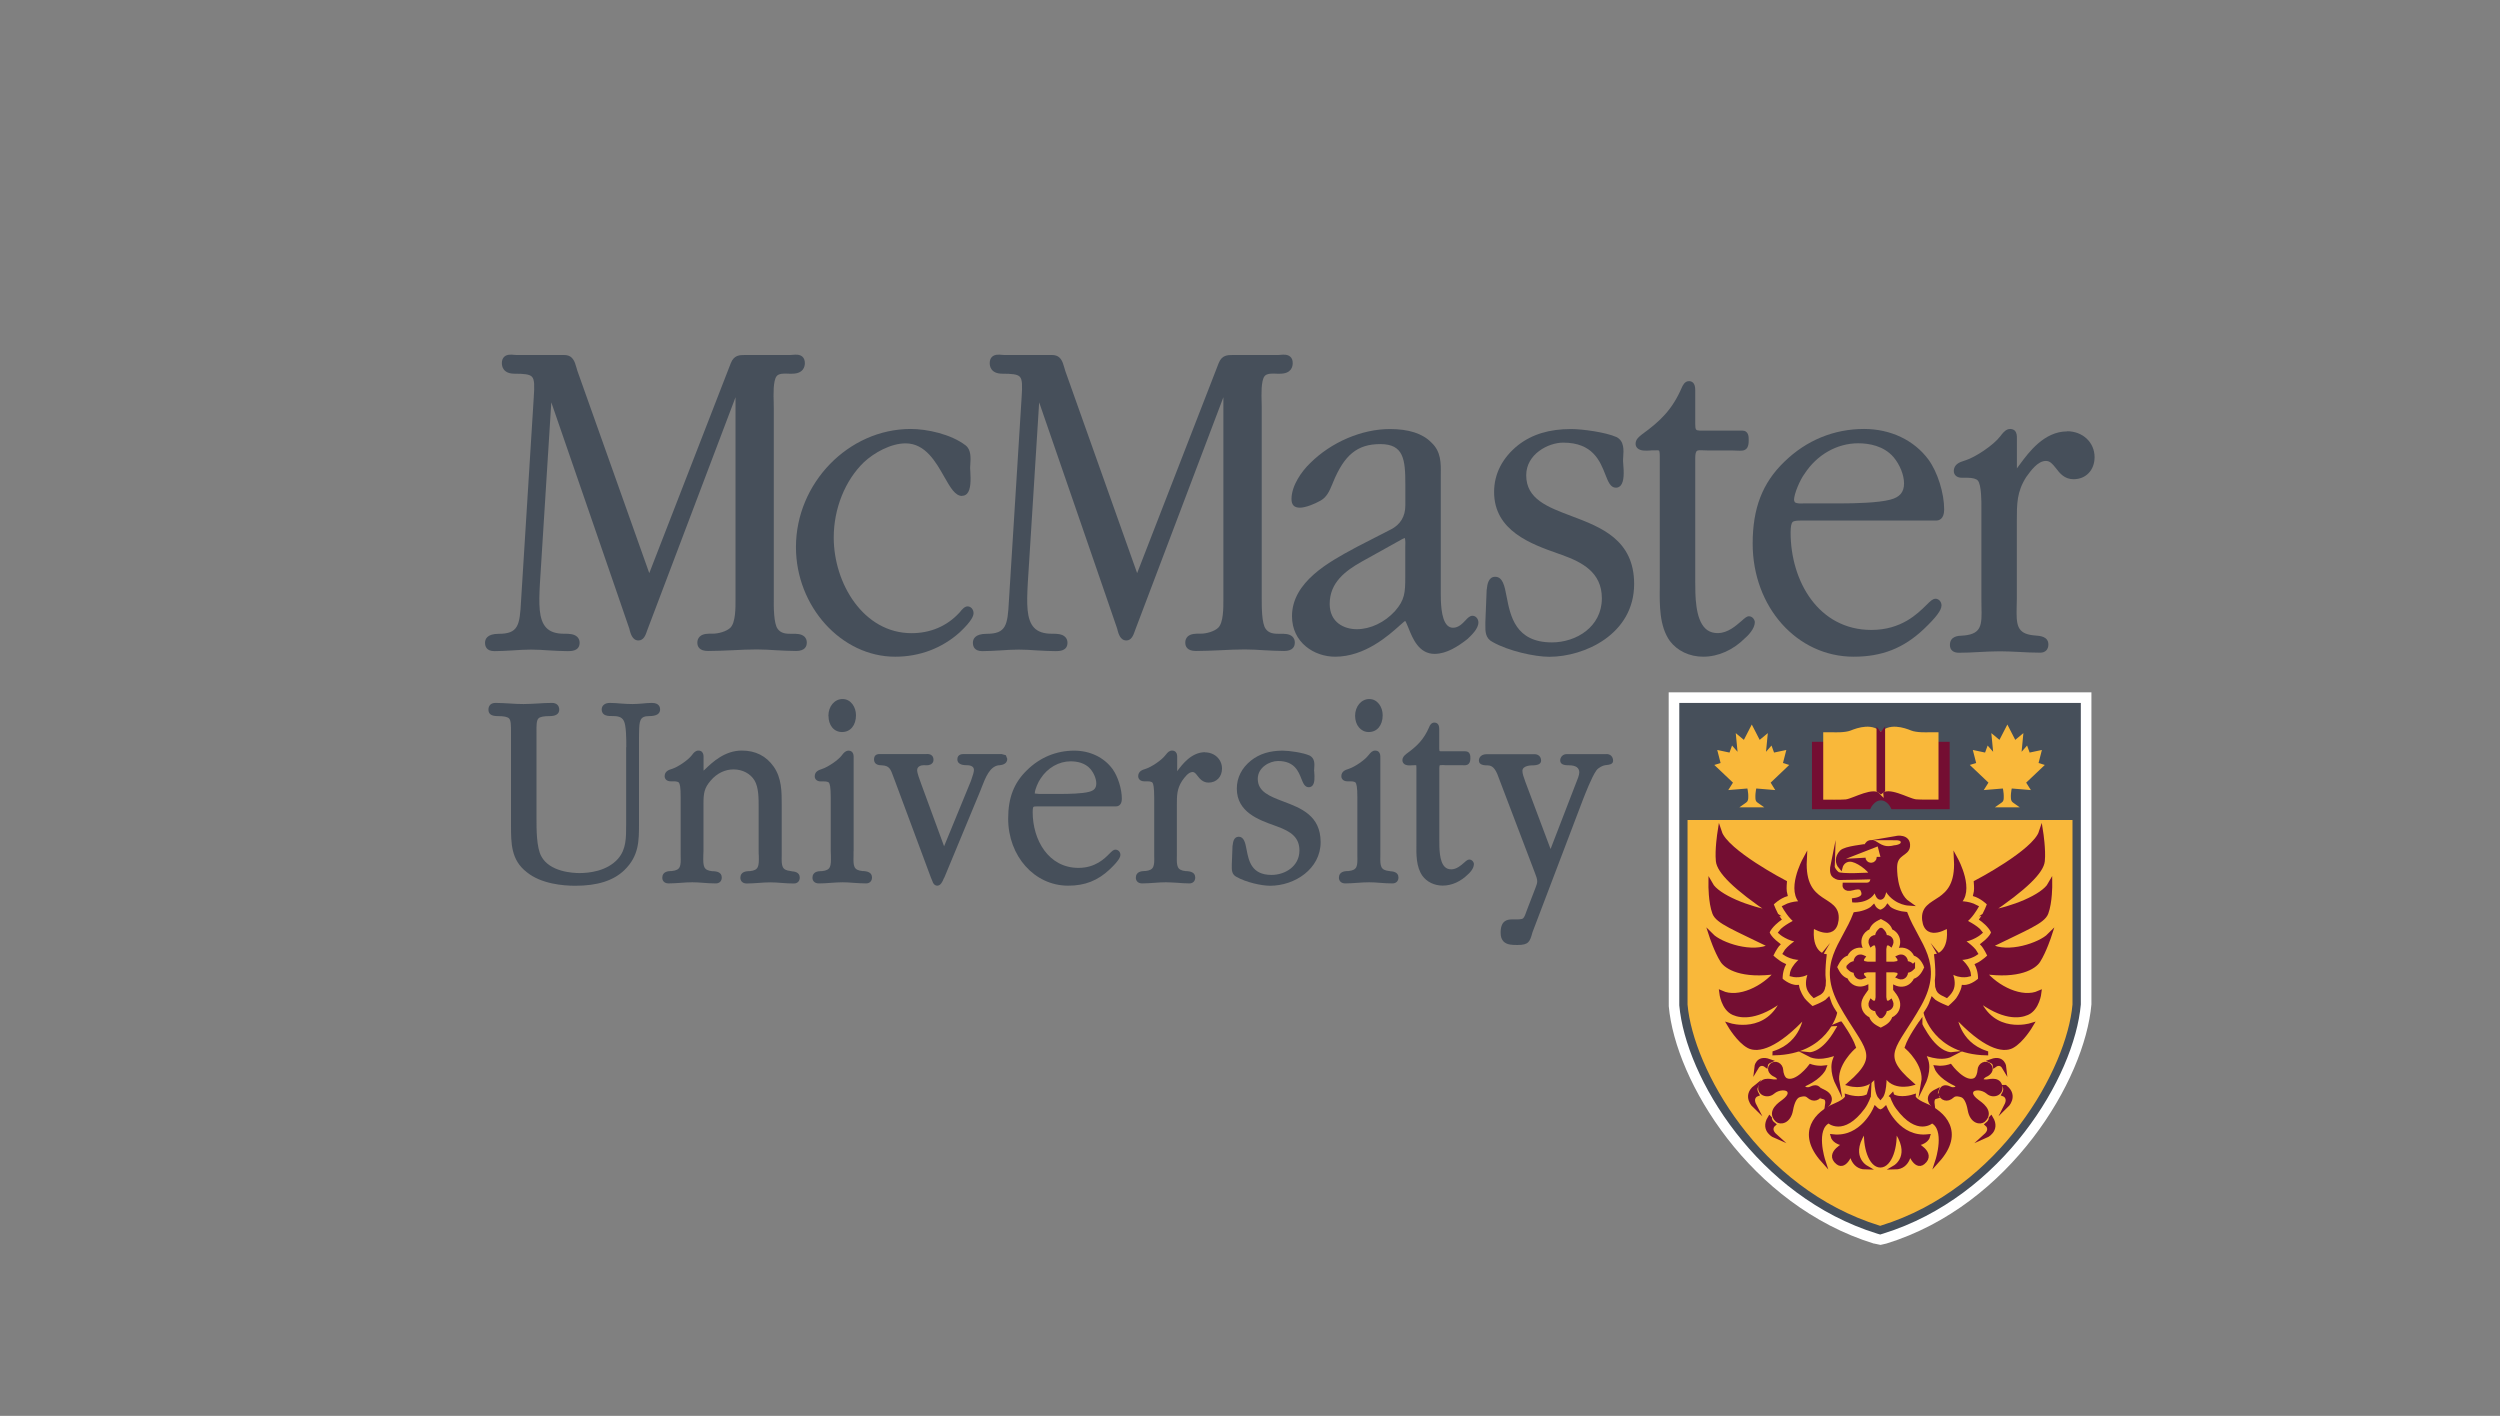 <?xml version="1.0" encoding="UTF-8"?><svg id="Layer_1" xmlns="http://www.w3.org/2000/svg" xmlns:xlink="http://www.w3.org/1999/xlink" viewBox="0 0 309 175"><rect x="0" y="0" width="309" height="175" fill="#808080" stroke="none"/><defs><style>.cls-1,.cls-2{stroke:#f9b83a;}.cls-1,.cls-2,.cls-3,.cls-4{stroke-miterlimit:44.53;stroke-width:.54px;}.cls-1,.cls-5,.cls-4{fill:none;}.cls-6{clip-path:url(#clippath-2);}.cls-2,.cls-7{fill:#f9b83a;}.cls-5,.cls-8,.cls-7,.cls-9,.cls-10{stroke-width:0px;}.cls-3,.cls-10{fill:#740e32;}.cls-3,.cls-4{stroke:#740e32;}.cls-11{clip-path:url(#clippath-1);}.cls-12{clip-path:url(#clippath-4);}.cls-8{fill:#fff;}.cls-9{fill:#464f5a;}.cls-13{clip-path:url(#clippath-3);}.cls-14{clip-path:url(#clippath-5);}</style><clipPath id="clippath-1"><rect class="cls-5" x="59.97" y="43.84" width="39.77" height="37.61"/></clipPath><clipPath id="clippath-2"><rect class="cls-5" x="120" y="43.84" width="40.54" height="37.61"/></clipPath><clipPath id="clippath-3"><rect class="cls-5" x="239.77" y="51.97" width="19.12" height="29.48"/></clipPath><clipPath id="clippath-4"><rect class="cls-5" x="59.97" y="85.13" width="23.18" height="25.8"/></clipPath><clipPath id="clippath-5"><rect class="cls-5" x="204.76" y="85.13" width="54.12" height="68.74"/></clipPath></defs><rect class="cls-5" y=".2" width="309" height="173.81"/><g class="cls-11"><path class="cls-9" d="M99.44,78.7c-.39-.38-1.04-.37-1.47-.36h-.16c-.65,0-1.28-.04-1.69-.61-.5-.67-.49-2.78-.48-3.68v-23.59c0-.19,0-.43-.01-.68-.03-1.01-.08-2.69.35-3.27.27-.38.99-.35,1.55-.32h.38c1.41,0,1.57-.91,1.57-1.3,0-.35-.1-.62-.3-.8-.33-.3-.82-.27-1.22-.23l-.3.02h-5.63c-.58,0-1.31,0-1.7,1l-10.08,25.96c-1.62-4.56-8.88-25-8.88-24.99l-.12-.41c-.22-.77-.45-1.56-1.53-1.56h-5.87l-.3-.02c-.4-.04-.89-.07-1.22.23-.2.18-.3.45-.3.8,0,.39.15,1.3,1.57,1.3,1.14,0,1.86.06,2.15.38.32.34.32,1.09.22,2.58l-1.57,25.15c-.16,3.01-.34,4.04-2.78,4.04-1.45,0-1.67.69-1.67,1.1,0,.48.2,1.04,1.16,1.04.74,0,1.5-.05,2.24-.09.74-.05,1.51-.1,2.27-.1s1.51.05,2.25.1c.75.04,1.53.09,2.3.09.44,0,1.47,0,1.47-1.04,0-.28-.1-.53-.28-.71-.4-.4-1.09-.4-1.55-.4h-.09c-1.01,0-1.73-.24-2.21-.75-.95-1-.91-2.97-.78-5.42l1.41-22.43c1.61,4.66,9.69,28.08,9.67,28.05v.05c.13.46.34,1.33,1.1,1.33.65,0,.89-.68,1.04-1.12l.06-.17,10.9-28.77v25.03c0,.99.02,2.83-.65,3.47-.48.45-1.46.72-2.14.72h-.16c-.43,0-1.08-.02-1.47.36-.19.19-.3.44-.3.74,0,.48.23,1.04,1.32,1.04.99,0,2-.05,2.99-.09.99-.05,2.02-.1,3.04-.1.8,0,1.62.05,2.41.1.8.04,1.63.09,2.45.09,1.09,0,1.32-.57,1.32-1.04,0-.3-.1-.55-.3-.74"/></g><path class="cls-9" d="M118.92,61.3c-.86,0-1.45-1.03-2.19-2.33-1.05-1.86-2.35-4.17-4.8-4.17-1.84,0-3.91,1.17-5.15,2.33-2.33,2.25-3.73,5.73-3.73,9.31,0,5.68,3.68,11.82,9.62,11.82,2.32,0,4.35-.86,5.87-2.49l.1-.11c.31-.39.6-.71.96-.71.4,0,.73.37.73.83,0,.32-.17.93-1.71,2.38-2.2,1.97-4.96,3.01-7.98,3.01-6.64,0-12.26-6.2-12.26-13.55,0-7.91,6.5-14.6,14.19-14.6,1.99,0,4.95.63,6.77,2.02.71.54.64,1.56.59,2.38-.02.18-.02.35-.02.5l.02.3c.06,1.08.09,2.27-.4,2.8-.16.17-.37.26-.6.26"/><g class="cls-6"><path class="cls-9" d="M159.76,78.7c-.39-.38-1.04-.37-1.47-.36h-.16c-.65,0-1.28-.04-1.69-.61-.5-.67-.49-2.78-.49-3.68v-.21s0-23.38,0-23.38c0-.19,0-.43-.01-.68-.03-1.01-.08-2.69.35-3.27.27-.38.99-.35,1.55-.32h.38c1.41,0,1.56-.91,1.56-1.3,0-.35-.09-.62-.3-.8-.34-.3-.82-.27-1.22-.23l-.3.02h-5.63c-.58,0-1.31,0-1.7,1l-10.08,25.96c-1.62-4.56-8.88-25-8.88-24.99l-.12-.41c-.22-.77-.45-1.56-1.53-1.56h-5.87l-.3-.02c-.4-.04-.89-.07-1.22.23-.2.18-.3.45-.3.8,0,.39.15,1.3,1.57,1.3,1.14,0,1.86.06,2.15.38.32.34.32,1.09.22,2.58l-1.57,25.15c-.16,3.01-.34,4.04-2.78,4.04-1.45,0-1.67.69-1.67,1.1,0,.48.2,1.04,1.16,1.04.74,0,1.5-.05,2.24-.09.74-.05,1.51-.1,2.27-.1s1.51.05,2.25.1c.75.04,1.53.09,2.3.09.44,0,1.47,0,1.47-1.04,0-.28-.1-.53-.28-.71-.4-.4-1.09-.4-1.55-.4h-.09c-1.01,0-1.73-.24-2.21-.75-.95-1-.91-2.97-.78-5.42l1.41-22.43c1.61,4.66,9.69,28.08,9.67,28.05v.05c.13.46.34,1.33,1.11,1.33.64,0,.87-.68,1.03-1.12l.06-.17,10.9-28.77v25.03c0,.99.02,2.83-.65,3.47-.48.45-1.45.72-2.13.72h-.16c-.43,0-1.08-.02-1.48.36-.19.19-.29.44-.29.74,0,.48.23,1.04,1.32,1.04.99,0,2-.05,2.99-.09.99-.05,2.02-.1,3.04-.1.81,0,1.63.05,2.42.1.8.04,1.63.09,2.45.09,1.09,0,1.32-.57,1.32-1.04,0-.3-.1-.55-.3-.74"/></g><path class="cls-9" d="M168.36,69.39c-2.09,1.17-4.01,2.62-4.01,5.25,0,2.31,1.8,3.13,3.35,3.13,1.68,0,3.45-.84,4.73-2.25,1.2-1.37,1.26-2.28,1.26-4.2v-3.72c.05-.89-.05-1.1-.09-1.15l.06.02h.02l-.25.11-.23.11.05-.02-4.89,2.72M171.9,65.45q1.8-.93,1.8-2.99v-2.6c0-3.09-.21-4.97-3.09-4.97s-4.47,1.37-5.85,4.74l-.11.27c-.33.79-.67,1.61-1.55,2.04-.54.31-1.71.81-2.43.81s-1.04-.35-1.04-1.07c0-1.66,1.26-3.44,2.33-4.46,2.6-2.58,6.37-4.19,9.83-4.19,2.32,0,4.04.55,5.12,1.66,1.22,1.12,1.19,2.57,1.17,3.97v.59s0,14.06,0,14.06c0,.95,0,3.17.8,3.98.2.19.43.3.71.3.68,0,1.15-.5,1.53-.9.29-.31.54-.58.88-.58.4,0,.73.37.73.83,0,.78-.88,1.6-1.35,2.04l-.05.04c-1.09.85-2.52,1.8-4.02,1.8-1.94,0-2.71-1.91-3.22-3.19-.15-.37-.35-.87-.47-.95l.06.02.08-.02c-.09.04-.42.34-.71.59-1.41,1.27-4.35,3.9-8.03,3.9-2.58,0-5.33-1.75-5.33-5.01,0-4.25,4.64-6.74,7.72-8.4l.35-.19,4.15-2.13"/><path class="cls-9" d="M183.75,72.91l.02-.09c.05-.5.17-1.53,1.03-1.53.95,0,1.17,1.14,1.42,2.46.46,2.38,1.09,5.65,5.6,5.65,2.99,0,6.17-1.91,6.17-5.45,0-3.27-2.53-4.48-4.9-5.35l-.48-.17c-3.35-1.18-7.94-2.81-7.94-7.62,0-2.24,1.03-4.24,2.97-5.79,1.72-1.34,3.86-1.99,6.54-1.99,1.39,0,4.28.39,5.64,1,.94.5.87,1.58.81,2.44-.02.19-.02.38-.02.55l.02.27c.09,1.05.14,2.22-.33,2.74-.15.16-.35.25-.57.25-.67,0-.95-.71-1.3-1.6-.66-1.68-1.55-3.97-5.22-3.97-1.86,0-4.57,1.43-4.57,4.03,0,2.94,2.61,3.92,5.61,5.05,3.63,1.37,7.73,2.92,7.73,8.39,0,6.21-6.13,9-10.49,9-1.82,0-5.06-.73-6.97-1.81-.94-.46-.94-1.32-.93-2.16v-.29s.16-4,.16-4"/><path class="cls-9" d="M216.9,76.94c0-.36-.31-.77-.73-.77-.27,0-.5.21-.93.59-.68.59-1.7,1.49-2.91,1.49-.65,0-1.17-.19-1.58-.6-1.22-1.22-1.22-4.02-1.22-5.87v-15.15c0-.58.1-.8.19-.88.14-.13.46-.11.87-.09.17,0,.36.02.56.02h2.99c.22,0,.41.02.58.02.47.02.85.04,1.12-.22.27-.26.3-.67.3-1.09s0-1.17-.83-1.17h-5.25c-.43-.03-.53-.06-.53-.83v-4.21c0-.88-.42-1.07-.78-1.07-.52,0-.76.54-.86.75-1.19,2.77-2.66,4.18-4.97,5.85l-.12.1c-.27.22-.64.53-.64,1.04,0,.22.08.41.24.56.37.34,1.03.31,1.61.27l.16-.02h.34c.22,0,.5-.02.55.04.02.02.09.13.09.68v16.11c-.03,2.3-.06,4.9,1.24,6.73.91,1.22,2.44,1.95,4.12,1.95,1.86,0,3.71-.82,5.19-2.31.32-.26,1.19-1.14,1.19-1.93"/><path class="cls-9" d="M223.03,58.58c1.53-2.37,4.02-3.79,6.64-3.79,1.32,0,3.15.3,4.37,1.71.79.94,1.3,2.21,1.3,3.25,0,1.09-.53,1.71-1.71,2.01-1.5.4-4.46.46-6.1.46h-4.58c-.37.02-.91.04-1.12-.16l-.09-.25c0-.81.78-2.55,1.28-3.22M239.21,74.01c-.33,0-.61.28-1.12.78-1.08,1.07-3.09,3.07-6.78,3.07-6.56,0-9.99-6.05-9.99-12.03,0-.72.08-1.13.24-1.3.19-.19.64-.19,1.32-.19h16.43c.3,0,.99-.13.99-1.37,0-2.02-.81-4.61-1.94-6.16-1.78-2.41-4.69-3.79-7.96-3.79-3.72,0-7.13,1.4-9.85,4.05-2.71,2.61-3.92,5.74-3.92,10.12,0,7.84,5.48,13.98,12.48,13.98,3.5,0,6.17-1.05,8.67-3.41l.04-.04c1.49-1.42,2.15-2.3,2.15-2.89,0-.47-.34-.83-.78-.83"/><g class="cls-13"><path class="cls-9" d="M255.5,53.32c-2.84,0-4.76,2.61-5.79,4-.14.2-.3.42-.42.57,0-.12-.01-.3,0-.56v-.16s0-2.99,0-2.99c0-.29,0-.67-.25-.94-.1-.1-.28-.22-.58-.22-.5,0-.83.41-1.07.7l-.17.22c-.84,1.1-3.07,2.57-4.27,2.95l-.21.07c-.47.15-1.25.4-1.25,1.26,0,.5.39.83.99.83h.69c.63,0,1.11.13,1.29.35.45.5.45,2.65.44,3.35v11.3c0,.33,0,.65.01.96.06,2.23,0,3.31-2.09,3.53l-.27.02c-.54.02-1.54.07-1.54,1.17,0,.6.41.95,1.1.95.83,0,1.68-.04,2.51-.09.83-.04,1.71-.09,2.55-.09.78,0,1.57.04,2.4.08.86.05,1.73.09,2.61.09.62,0,1-.39,1-1.01,0-.99-1.03-1.07-1.58-1.11l-.24-.02c-2.09-.22-2.15-1.3-2.1-3.53.01-.31.02-.63.02-.96v-9.61c0-2.2,0-3.64,1.16-5.47.57-.79,1.43-1.99,2.43-1.99.51,0,.81.35,1.25.91.46.6,1.04,1.35,2.17,1.35,1.53,0,2.6-1.12,2.6-2.73,0-1.82-1.46-3.2-3.4-3.2"/></g><g class="cls-12"><path class="cls-9" d="M77.41,92.35v-.17c0-.76,0-2.5-.3-3.07-.28-.57-.84-.61-1.55-.61h-.05c-.24,0-.66,0-.93-.26-.09-.09-.21-.27-.21-.54,0-.22.07-.41.22-.55.18-.18.45-.27.78-.27.48,0,.96.04,1.43.08.45.03.91.06,1.36.06.39,0,.77-.03,1.18-.06.4-.04.82-.08,1.24-.08.91,0,1.01.56,1.01.8,0,.55-.45.83-1.35.83-1.17,0-1.22.58-1.25,1.99,0,.18,0,.37-.01.56v10.75c0,2.14,0,3.98-1.81,5.74-1.35,1.3-3.33,1.93-6.06,1.93-1.48,0-4.21-.22-5.99-1.67-1.96-1.5-1.96-3.58-1.96-5.79v-11.44c0-.92,0-1.53-.24-1.78-.2-.2-.63-.29-1.42-.29s-1.13-.27-1.13-.8c0-.25.08-.45.22-.6.15-.15.37-.23.65-.23.6,0,1.19.04,1.76.07.55.04,1.14.07,1.71.07s1.17-.04,1.75-.07c.58-.04,1.19-.07,1.78-.07.54,0,.88.32.88.83s-.39.8-1.16.8-1.22.09-1.41.29c-.25.25-.25.86-.24,1.78v10.47c0,1.47-.01,3.69.6,4.8,1.04,1.91,3.87,2.06,4.71,2.06,1.19,0,3.39-.23,4.75-1.75,1.03-1.17,1.02-2.58,1.02-4.21v-9.59Z"/></g><path class="cls-9" d="M97.84,107.66h-.13c-1.08-.12-1.12-.59-1.09-1.92,0-.18,0-.37,0-.56v-5.73c0-1.61,0-3.27-.99-4.69-.93-1.32-2.25-1.99-3.94-1.99-2.11,0-3.62,1.43-4.52,2.29l-.21.19v-1.63c0-.2,0-.48-.19-.68-.07-.08-.22-.17-.44-.17-.37,0-.59.28-.73.46l-.1.13c-.46.6-1.73,1.45-2.4,1.66l-.12.04c-.29.09-.83.27-.83.88,0,.37.3.63.73.63h.4c.37,0,.58.09.63.16.11.12.23.53.22,1.86v6.59c0,.19,0,.38,0,.57.04,1.33,0,1.79-1.09,1.91h-.15c-.31.02-1.03.06-1.03.83,0,.32.2.7.78.7.49,0,.99-.04,1.48-.07.48-.04.98-.07,1.46-.07.44,0,.9.03,1.37.07.5.04,1.01.07,1.53.07.45,0,.73-.29.73-.73,0-.71-.73-.76-1.05-.78h-.14c-1.07-.12-1.12-.58-1.09-1.91,0-.19.02-.37.02-.57v-5.79c0-1.35.08-2,.91-2.95.76-.88,1.75-1.36,2.8-1.36,1.12,0,2.1.52,2.61,1.38.5.85.5,2.17.5,3.23v5.49c0,.19,0,.38.02.56.03,1.33-.02,1.8-1.09,1.91h-.15c-.31.02-1.04.06-1.04.83,0,.32.21.7.78.7.49,0,.99-.04,1.48-.07.47-.04.98-.07,1.46-.07.44,0,.89.03,1.37.07.5.04,1.01.07,1.53.07.44,0,.72-.29.72-.73,0-.71-.73-.76-1.05-.78"/><path class="cls-9" d="M105.5,105.18c0,.19,0,.38,0,.57-.04,1.33,0,1.79,1.09,1.91h.13c.32.03,1.06.08,1.06.8,0,.44-.29.73-.73.73-.52,0-1.04-.04-1.53-.07-.48-.04-.94-.07-1.37-.07-.48,0-.99.04-1.46.07-.49.04-.99.07-1.48.07-.58,0-.79-.37-.79-.7,0-.77.73-.81,1.04-.82h.15c1.07-.12,1.12-.58,1.09-1.91,0-.19-.02-.37-.02-.57v-6.59c0-1.32-.12-1.74-.22-1.86-.06-.08-.26-.16-.63-.16h-.4c-.43,0-.73-.25-.73-.63,0-.61.53-.78.83-.88l.11-.04c.67-.22,1.95-1.06,2.4-1.66l.1-.13c.15-.18.37-.46.74-.46.22,0,.36.09.44.17.19.19.19.48.19.68v11.56ZM102.39,88.47c0-1.17.76-2.07,1.75-2.07,1.04,0,1.66,1.01,1.66,2,0,1.25-.69,2.08-1.72,2.08s-1.68-.85-1.68-2.01"/><path class="cls-9" d="M124.3,93.34l-.5-.14h-.09s-4.56,0-4.56,0c-.2,0-.82,0-.82.65,0,.73.9.73,1.19.73.2,0,.86.04.86.58,0,.27-.17.78-.29,1.11l-.09.27s-2.4,5.84-3.31,8.06c-.8-2.18-2.86-7.79-2.86-7.79l-.04-.12c-.14-.37-.43-1.14-.43-1.5,0-.48.5-.61.8-.61h.1c.27.02.68.04.93-.21.13-.12.19-.27.19-.45,0-.22-.06-.4-.19-.53-.21-.2-.49-.2-.69-.19h-5.72c-.17,0-.4,0-.58.17-.11.11-.17.28-.17.49,0,.48.32.73.92.73.99.05,1.12.42,1.52,1.55l.09.23,4.5,12.1.18.43c.09.35.33.57.61.57.42,0,.65-.52.79-.86l.04-.09.02-.02.02-.03,4.44-10.7c.06-.16.12-.32.19-.49.46-1.19.99-2.53,2.07-2.69h.09c.27-.03.99-.11.99-.79l-.17-.45"/><path class="cls-9" d="M128.61,96.24c.86-1.34,2.26-2.14,3.73-2.14.74,0,1.76.17,2.43.94.44.52.73,1.22.73,1.79s-.26.88-.89,1.04c-.86.23-2.56.26-3.51.26h-2.66s-.54-.05-.54-.05v-.04c0-.44.43-1.42.71-1.8M137.89,105.01c-.26,0-.45.19-.76.5-.61.62-1.75,1.76-3.83,1.76-3.71,0-5.66-3.46-5.66-6.88,0-.5.06-.63.1-.66.06-.06.37-.06.66-.06h9.54c.17,0,.72-.07.72-.94,0-1.21-.48-2.75-1.15-3.68-1.07-1.45-2.79-2.27-4.74-2.27-2.2,0-4.22.83-5.82,2.4-1.62,1.56-2.34,3.41-2.34,6,0,4.65,3.26,8.29,7.41,8.29,2.08,0,3.66-.62,5.16-2.03,1.14-1.09,1.3-1.52,1.3-1.79,0-.35-.27-.63-.6-.63"/><path class="cls-9" d="M148.96,92.97c-1.71,0-2.84,1.52-3.46,2.35v-1.71c0-.2,0-.48-.19-.67-.08-.08-.22-.17-.44-.17-.37,0-.59.28-.73.46l-.11.13c-.45.6-1.73,1.45-2.4,1.66l-.12.04c-.29.09-.83.27-.83.88,0,.37.3.63.73.63h.4c.37,0,.58.09.63.16.1.11.22.53.22,1.86v6.59c0,.19,0,.38,0,.57.04,1.33-.02,1.79-1.09,1.91h-.15c-.31.02-1.03.06-1.03.83,0,.32.2.7.78.7.49,0,.99-.04,1.48-.07.48-.04.98-.07,1.46-.07.44,0,.89.04,1.37.06.5.04,1.01.08,1.53.08.44,0,.72-.29.72-.73,0-.71-.73-.76-1.04-.79h-.14c-1.08-.12-1.12-.58-1.09-1.91,0-.19,0-.37,0-.57v-5.61c0-1.28,0-2.06.65-3.07.31-.44.78-1.09,1.3-1.09.22,0,.37.17.6.47.27.35.65.84,1.37.84.98,0,1.66-.72,1.66-1.73,0-1.14-.91-2.01-2.12-2.01"/><path class="cls-9" d="M152.36,104.49v-.04c.04-.31.11-1.03.75-1.03s.81.76.96,1.55c.27,1.42.6,3.17,3.09,3.17,1.67,0,3.45-1.06,3.45-3.02,0-1.63-1.06-2.35-2.76-2.97l-.27-.1c-1.98-.71-4.71-1.66-4.71-4.58,0-1.35.61-2.56,1.77-3.48,1.03-.81,2.3-1.21,3.89-1.21.82,0,2.53.24,3.35.61.64.34.6,1.04.56,1.56l-.02.31.02.14c.05.65.08,1.37-.23,1.71-.12.13-.28.19-.45.19-.5,0-.69-.5-.9-1.02-.37-.94-.86-2.22-2.89-2.22-1.03,0-2.51.78-2.51,2.2,0,1.61,1.48,2.16,3.18,2.81,2.15.81,4.59,1.73,4.59,5.02s-3.18,5.39-6.25,5.39c-1.08,0-2.99-.44-4.12-1.08-.63-.31-.62-.88-.61-1.39v-.16l.09-2.35"/><path class="cls-9" d="M169.18,90.48c1.03,0,1.72-.83,1.72-2.08,0-.99-.62-2-1.66-2-.98,0-1.75.91-1.75,2.07s.71,2.01,1.68,2.01"/><path class="cls-9" d="M171.83,107.66h-.13c-1.07-.12-1.12-.58-1.09-1.91,0-.19,0-.37,0-.57v-11.56c0-.2,0-.48-.19-.68-.08-.08-.22-.17-.45-.17-.36,0-.58.28-.73.46l-.11.13c-.45.6-1.73,1.45-2.4,1.66l-.11.04c-.29.09-.83.27-.83.88,0,.37.3.63.73.63h.4c.37,0,.58.09.63.16.1.12.23.53.22,1.86v6.59c0,.19,0,.38,0,.57.03,1.33,0,1.79-1.09,1.91h-.15c-.31.02-1.04.06-1.04.83,0,.32.21.7.79.7.49,0,.99-.04,1.48-.07.48-.04.98-.07,1.46-.07.44,0,.9.03,1.37.07.5.04,1.01.07,1.53.07.44,0,.73-.29.73-.73,0-.71-.74-.76-1.06-.78"/><path class="cls-9" d="M182.18,106.84c0-.28-.23-.6-.57-.6-.21,0-.37.14-.64.38-.37.33-.94.83-1.59.83-.34,0-.6-.1-.81-.31-.67-.67-.67-2.26-.67-3.32v-8.83c0-.34.06-.4.06-.41l.4-.02.33.02h2.07c.3.02.56.03.76-.16.19-.19.22-.47.22-.73,0-.23,0-.83-.63-.83h-3.04l-.14-.03s-.04-.09-.04-.31v-2.44c0-.7-.42-.77-.6-.77-.4,0-.58.39-.63.53-.68,1.58-1.51,2.38-2.84,3.34l-.06.06c-.17.14-.42.35-.42.72,0,.17.06.32.19.44.25.24.68.22,1.04.19h.08s.2-.01.2-.01h.2l.02.27v9.39c-.02,1.36-.04,2.9.74,4.01.55.76,1.49,1.21,2.51,1.21,1.12,0,2.22-.5,3.12-1.39.22-.18.73-.72.73-1.24"/><path class="cls-9" d="M198.54,93.21h-4.92c-.43,0-.78.35-.78.79,0,.59.75.59,1.07.59.86,0,1.29.3,1.29.89,0,.32-.24.9-.38,1.25l-.03.07s-2.27,5.88-3.14,8.14c-.86-2.3-3.14-8.37-3.14-8.37l-.02-.07c-.14-.38-.32-.86-.32-1.22,0-.67,1.1-.68,1.22-.68.73,0,1.09-.2,1.09-.59,0-.53-.4-.79-.78-.79h-5.97c-.55,0-.94.32-.94.79,0,.59.77.59,1.09.59.77,0,1.09.73,1.48,1.84l.14.37,4.09,10.75.14.37c.13.33.27.71.27,1,0,.24-.08.46-.18.71l-.07.19-1.05,2.73-.09.25c-.15.42-.27.71-.5.77-.31.07-.69.07-1.03.06h-.25c-1.35,0-1.35,1.19-1.35,1.7,0,.44.12.78.37,1.04.43.42,1.11.42,1.66.42h.06c1.35,0,1.52-.37,1.84-1.55l.02-.06,6.22-16.35c.27-.68,1.07-2.78,1.66-3.61.27-.38.84-.62,1.09-.65l.15-.02c.31-.03.83-.08.83-.53,0-.5-.33-.83-.82-.83"/><g class="cls-14"><path class="cls-8" d="M231.62,153.71c-15.29-4.73-24.54-20.07-25.36-29.34q0-.13-.01-36.2v-2.6h52.25v38.57c-.81,9.36-10.06,24.84-25.33,29.56l-.74.17-.8-.17Z"/></g><path class="cls-9" d="M256.94,86.88h-49.38v1.3c0,23.87,0,36.02,0,36.08.78,8.9,9.71,23.65,24.44,28.21l.23.07.08.02.08.03.08-.03.07-.02.23-.07c14.73-4.56,23.64-19.36,24.42-28.32v-37.27h-.26Z"/><path class="cls-3" d="M232.48,91.96h8.23v7.79h-6.75s-.5-1.11-1.5-1.09c-.96,0-1.48,1.09-1.48,1.09h-6.75v-7.79h8.24Z"/><path class="cls-2" d="M232.32,101.62h23.57v22.53c-.68,7.74-8.74,22.51-23.5,27.08-14.76-4.57-22.86-19.33-23.54-27.08v-22.53h23.58-.12Z"/><path class="cls-2" d="M216.64,99.52h.58c-.17-.12-.5-.27-.52-.84-.04-.85.17-1.51.17-1.51l2.04.17-.4-.65,2.12-2.02-.58-.18.37-1.44-1.32.28-.24-.66-.93,1.06.24-2.49-.76.63-.89-1.73-.89,1.73-.76-.63.24,2.49-.93-1.06-.24.66-1.32-.28.37,1.44-.58.18,2.13,2.02-.41.65,2.05-.17s.22.67.17,1.51c-.04.57-.35.72-.52.84h.81Z"/><path class="cls-2" d="M247.99,99.52h-.58c.17-.12.5-.27.52-.84.04-.85-.17-1.51-.17-1.51l-2.05.17.41-.65-2.13-2.02.59-.18-.37-1.44,1.32.28.24-.66.93,1.06-.24-2.49.76.63.89-1.73.89,1.73.76-.63-.24,2.49.93-1.06.24.66,1.32-.28-.37,1.44.58.18-2.13,2.02.41.65-2.05-.17s-.22.67-.17,1.51c.04.57.35.72.52.84h-.81Z"/><path class="cls-7" d="M232.48,97.86c.94-.99,3.51.56,4.37.67.42.05,2.48.03,2.48.03v-7.78h-1s-1.47.07-2.22-.24c-.76-.31-2.71-1-3.63.36-.91-1.36-2.88-.67-3.63-.36-.76.31-2.22.24-2.22.24h-1.01v7.79s2.07.02,2.48-.03c.86-.11,3.44-1.66,4.38-.67"/><path class="cls-1" d="M232.48,97.86c.94-.99,3.51.56,4.37.67.42.05,2.48.03,2.48.03v-7.78h-1s-1.47.07-2.22-.24-2.71-1-3.63.36c-.91-1.36-2.88-.67-3.63-.36-.76.31-2.22.24-2.22.24h-1.01v7.79s2.07.02,2.48-.03c.86-.11,3.44-1.66,4.38-.67h0Z"/><path class="cls-3" d="M232.21,97.67l.27.19.25-.19v-7.1l-.25.32-.27-.32v7.09Z"/><path class="cls-10" d="M229.18,111.28s2.39.16,2.58-1.89c0,0,.19,1.54.65,1.55.54,0,.54-1.61.54-1.61.82,2.19,2.89,2.33,2.89,2.33-1.73-1.19-1.64-4.4-1.62-4.64.1-1.61,1.48-1.45,1.59-2.4.14-1.32-1.44-1.04-1.44-1.04,0,0,.67,0,.79.33.29.76-1.01.84-1.01.84-1.58.41-2.12-.53-2.68-.63-.58-.1-.68.27-.8.41-.12.14-2.56.27-3.06.81-.58.61-.52,1.33-.12,1.78,0,0,.22-.86,1.14-.89.89-.04,2.45,1.16,2.79,1.86-.39.02-3.87.24-4.32-.09-.29-.22-.61-.65-.6-.93,0,0-.18.89.24,1.17.42.29.55.24.8.25.24.02,3.61-.09,3.96-.09-.08.25,0,.9-.73.96h-2.77s-.08.7,1,.4c.22-.06.95-.26,1.17.13.14.26.63,1.13-.99,1.37"/><path class="cls-4" d="M229.18,111.28s2.39.16,2.58-1.89c0,0,.19,1.54.65,1.55.54,0,.54-1.61.54-1.61.82,2.19,2.89,2.33,2.89,2.33-1.73-1.19-1.64-4.4-1.62-4.64.1-1.61,1.48-1.45,1.59-2.4.14-1.32-1.44-1.04-1.44-1.04,0,0,.67,0,.79.33.29.76-1.01.84-1.01.84-1.58.41-2.12-.53-2.68-.63-.58-.1-.68.27-.8.41s-2.56.27-3.06.81c-.58.61-.52,1.33-.12,1.79,0,0,.22-.86,1.14-.89.89-.04,2.45,1.16,2.79,1.86-.39.02-3.87.24-4.32-.09-.29-.22-.61-.65-.6-.93,0,0-.18.89.24,1.17.42.29.55.24.8.25.24.02,3.61-.09,3.96-.09-.08.25,0,.9-.73.96h-2.77s-.08.7,1,.4c.22-.06.95-.26,1.17.13.14.26.63,1.13-.99,1.37h0Z"/><path class="cls-10" d="M230.97,135.44c-.99.64-2.66.1-2.66.1,0,0,.04.46-1.46,1.09-2.25.94-4.61,3.33-1.52,6.79,0,0-1.28-3.95.7-4.87,0,0,1.72,1.68,4.21-1.66.5-.68.73-1.46.73-1.46"/><path class="cls-4" d="M230.97,135.44c-.99.64-2.66.1-2.66.1,0,0,.04.46-1.46,1.09-2.25.94-4.61,3.33-1.52,6.79,0,0-1.28-3.95.7-4.87,0,0,1.72,1.68,4.21-1.66.5-.68.73-1.46.73-1.46Z"/><path class="cls-10" d="M225.39,121.52c-.08,1.02-.23,1.07-1.17,1.53,0,0-.37-.35-.55-.7-.58-1.12.4-2.76.4-2.76-1.06,1.3-2.59.86-2.59.86.11-1.11,1.61-2.12,1.61-2.12-1.37.26-2.45-.5-2.45-.5.38-.73,1.83-1.63,1.83-1.63-1.4-.09-2.38-.96-2.38-.96.42-.6,1.99-1.37,1.99-1.37-.75-.45-1.49-1.75-1.49-1.75,1.07-.58,2.3-.45,2.3-.45-1.97-1.45.16-5.38.16-5.38-.3,5.95,4.28,4.4,3.93,7.43-.3,2.49-3,.66-3,.66-.48,3.47,1.51,3.79,1.51,3.79,0,0-.1.83-.13,1.72-.04,1.07.09,1.14.05,1.64"/><path class="cls-4" d="M225.39,121.52c-.08,1.02-.23,1.07-1.17,1.53,0,0-.37-.35-.55-.7-.58-1.12.4-2.76.4-2.76-1.06,1.3-2.59.86-2.59.86.11-1.11,1.61-2.12,1.61-2.12-1.37.26-2.45-.5-2.45-.5.38-.73,1.83-1.63,1.83-1.63-1.4-.09-2.38-.96-2.38-.96.42-.6,1.99-1.37,1.99-1.37-.75-.45-1.49-1.75-1.49-1.75,1.07-.58,2.3-.45,2.3-.45-1.97-1.45.16-5.38.16-5.38-.3,5.95,4.28,4.4,3.93,7.43-.3,2.49-3,.66-3,.66-.47,3.47,1.51,3.79,1.51,3.79,0,0-.1.83-.13,1.72-.04,1.07.09,1.14.05,1.64h0Z"/><path class="cls-10" d="M219.35,130.17c6.31-.15,7.44-4.94,7.44-4.94-.6-.89-.71-1.35-.71-1.35l-.09-.26c-.42.45-2.02,1.04-2.02,1.04,0,0-.91-.79-1.14-1.12-.61-.89-.71-1.53-.71-1.53-1.07.03-2.05-.91-2.05-.91-.06-.98.34-1.8.34-1.8-.76-.35-1.55-1.13-1.55-1.13.52-1.08.85-1.43.85-1.43-1.22-.94-1.26-1.52-1.26-1.52.3-.82,1.41-1.62,1.41-1.62-.48-.64-.93-1.89-.93-1.89.88-.88,1.72-1.14,1.72-1.14-.13-.5-.1-.97-.06-1.5,0,0-7.24-3.77-8.04-6.21,0,0-.34,2.17-.2,3.56.12,1.25,2.05,3.27,6.71,6.39-2.86-.44-6.77-1.97-7.63-3.51,0,0-.02,2.22.48,3.54.4,1.07,2.43,1.83,6.99,4.07-2.25,1.24-6.25-.14-7.39-1.29,0,0,.63,1.94,1.38,3.12.48.76,2.37,2.02,6.77,1.37-1.63,2.03-4.76,3.56-6.89,2.6,0,0,.22,1.93,1.5,2.49.96.42,2.97.68,6.18-1.8-1.94,4.79-6.65,3.33-6.65,3.33,0,0,1.12,1.91,2.35,2.57,1.1.58,3.38.11,7.06-3.89,0,0-.23,3.55-3.86,4.74"/><path class="cls-4" d="M219.35,130.17c6.31-.15,7.44-4.94,7.44-4.94-.6-.89-.71-1.35-.71-1.35l-.09-.26c-.42.45-2.02,1.04-2.02,1.04,0,0-.91-.79-1.14-1.12-.61-.89-.71-1.53-.71-1.53-1.07.03-2.05-.91-2.05-.91-.06-.98.34-1.8.34-1.8-.76-.35-1.55-1.13-1.55-1.13.52-1.08.85-1.43.85-1.43-1.22-.94-1.26-1.52-1.26-1.52.3-.82,1.41-1.62,1.41-1.62-.48-.64-.93-1.89-.93-1.89.88-.88,1.72-1.14,1.72-1.14-.13-.5-.1-.97-.06-1.5,0,0-7.24-3.77-8.04-6.21,0,0-.34,2.17-.2,3.56.12,1.25,2.05,3.27,6.71,6.39-2.86-.44-6.77-1.97-7.63-3.51,0,0-.02,2.22.48,3.54.4,1.07,2.43,1.83,6.99,4.07-2.25,1.24-6.25-.14-7.39-1.29,0,0,.63,1.94,1.38,3.12.48.76,2.37,2.02,6.77,1.37-1.63,2.03-4.76,3.56-6.89,2.6,0,0,.22,1.93,1.5,2.49.96.42,2.97.68,6.18-1.8-1.94,4.79-6.65,3.33-6.65,3.33,0,0,1.12,1.91,2.35,2.57,1.1.58,3.38.11,7.06-3.89,0,0-.23,3.55-3.86,4.74h0Z"/><path class="cls-10" d="M227.48,126.53s1.24,1.74,1.63,2.89c0,0-2.45,2.12-2.02,4.44,0,0-.83-1.68-.26-2.97l.31-.83s-2.12,1.01-3.53.26c0,0,1.51.17,3.18-2.47.89-1.41.68-1.32.68-1.32"/><path class="cls-4" d="M227.48,126.53s1.24,1.74,1.63,2.89c0,0-2.45,2.12-2.02,4.44,0,0-.83-1.68-.26-2.97l.31-.83s-2.12,1.01-3.53.26c0,0,1.51.17,3.18-2.47.89-1.41.68-1.32.68-1.32h0Z"/><path class="cls-10" d="M219.32,133.69c-.29.02-1.4-.39-1.68.45-.33.98.81,1.41,1.46.84.71-.61,1.78-.6,2.04-.17.11.2.27.63-.69,1.35-.3.23-1.89,1.22-.78,2.27.38.35,1.42.21,1.68-1.23.19-1.08.53-1.63.92-1.81.2-.09.85-.28,1.19,0l.32.24c.58.38,1.3-.07,1.14-.7-.17-.72-.73-.55-1.14-.35-.3.15-.69.02-.69.02-.27-.14-.36-.45.09-.66,1.93-.91,2.3-1.97,2.3-1.97-.92.11-1.69-.17-1.69-.17,0,0-1.73,2.32-3.05,1.71-.42-.2-.59-.9-.6-1.22-.02-.69-.78-1.05-1.19-.56-.4.47.06.96.47,1.12.24.1.62.42.47.66-.15.24-.37.15-.56.17"/><path class="cls-4" d="M219.32,133.69c-.29.02-1.4-.39-1.68.45-.33.98.81,1.41,1.46.84.71-.61,1.79-.6,2.04-.17.11.2.27.63-.69,1.35-.3.23-1.89,1.22-.78,2.27.38.35,1.42.21,1.68-1.23.19-1.08.53-1.63.92-1.81.2-.09.85-.28,1.19,0l.32.24c.58.38,1.3-.07,1.14-.7-.17-.72-.73-.55-1.14-.35-.3.15-.69.02-.69.02-.27-.14-.36-.45.09-.66,1.93-.91,2.3-1.97,2.3-1.97-.92.11-1.69-.17-1.69-.17,0,0-1.73,2.32-3.05,1.71-.42-.2-.59-.9-.6-1.22-.02-.69-.78-1.05-1.19-.56-.4.47.06.96.47,1.12.24.1.62.42.47.66-.15.24-.37.15-.56.17h0Z"/><path class="cls-10" d="M218.65,131.15s-.35.16-.4.48c0,0-.68-.5-1.15.29,0,0,.13-1.27,1.55-.77"/><path class="cls-4" d="M218.65,131.15s-.35.16-.4.48c0,0-.68-.5-1.15.29,0,0,.13-1.27,1.55-.77h0Z"/><path class="cls-10" d="M216.99,134.37s-.16.35.15.88c0,0-.86.32-.29,1.42,0,0-1.26-1.2.14-2.3"/><path class="cls-4" d="M216.99,134.37s-.16.35.15.88c0,0-.86.32-.29,1.42,0,0-1.26-1.2.14-2.3h0Z"/><path class="cls-10" d="M218.74,138.22s-.02.39.45.76c0,0-.7.6.22,1.43,0,0-1.59-.68-.68-2.2"/><path class="cls-4" d="M218.74,138.22s-.02.39.45.76c0,0-.7.6.22,1.43,0,0-1.59-.68-.68-2.2h0Z"/><path class="cls-10" d="M225.51,135.62c.23.09.43.32.34.94,0,0,.85-.88-.32-1.55l-.12-.06s.13.37-.06.63l.17.05"/><path class="cls-4" d="M225.51,135.62c.23.09.43.32.34.94,0,0,.85-.88-.32-1.55l-.12-.06s.13.37-.06.63l.17.05Z"/><path class="cls-10" d="M239.19,135.57c-.23.09-.42.32-.34.94,0,0-.85-.88.32-1.55l.12-.06s-.13.37.06.63l-.17.05"/><path class="cls-4" d="M239.19,135.57c-.23.09-.42.32-.34.94,0,0-.85-.88.32-1.55l.12-.06s-.13.37.06.63l-.17.05Z"/><path class="cls-10" d="M232.41,112.73c.6-.18.89-.62.89-.62.41.53,1.64.83,2.23.87,1.45,3.79,4.56,6.08,1.68,11.21-3.02,5.35-5.2,6.08-.99,9.75,0,0-2.68.75-3.31-1.58,0,0,.14,2.56-.49,3.24-.63-.68-.5-3.2-.5-3.2-.63,2.32-3.31,1.58-3.31,1.58,4.2-3.66,2.02-4.39-.99-9.75-2.89-5.13.25-7.43,1.69-11.22.66-.06,1.77-.35,2.27-.88,0,0,.23.43.84.6"/><path class="cls-4" d="M232.41,112.73c.6-.18.89-.62.89-.62.41.53,1.64.83,2.23.87,1.45,3.79,4.56,6.08,1.68,11.21-3.02,5.35-5.2,6.08-.99,9.75,0,0-2.68.75-3.31-1.58,0,0,.14,2.56-.49,3.24-.63-.68-.5-3.2-.5-3.2-.63,2.32-3.31,1.58-3.31,1.58,4.2-3.66,2.02-4.39-.99-9.75-2.89-5.13.25-7.43,1.69-11.22.66-.06,1.77-.35,2.27-.88,0,0,.23.43.84.6h0Z"/><path class="cls-10" d="M233.85,135.44c.99.64,2.66.1,2.66.1,0,0-.04.46,1.46,1.09,2.25.94,4.61,3.33,1.52,6.79,0,0,1.28-3.95-.7-4.87,0,0-1.72,1.68-4.2-1.66-.51-.68-.73-1.46-.73-1.46"/><path class="cls-4" d="M233.85,135.44c.99.64,2.66.1,2.66.1,0,0-.04.46,1.46,1.09,2.25.94,4.61,3.33,1.52,6.79,0,0,1.28-3.95-.7-4.87,0,0-1.72,1.68-4.2-1.66-.51-.68-.73-1.46-.73-1.46h0Z"/><path class="cls-10" d="M239.43,121.52c.08,1.02.23,1.07,1.17,1.53,0,0,.37-.35.55-.7.58-1.12-.4-2.76-.4-2.76,1.06,1.3,2.59.86,2.59.86-.11-1.11-1.6-2.12-1.6-2.12,1.37.26,2.45-.5,2.45-.5-.38-.73-1.83-1.63-1.83-1.63,1.4-.09,2.38-.96,2.38-.96-.42-.6-1.99-1.37-1.99-1.37.75-.45,1.49-1.75,1.49-1.75-1.07-.58-2.3-.45-2.3-.45,1.97-1.45-.16-5.38-.16-5.38.3,5.95-4.28,4.4-3.93,7.43.3,2.49,3,.66,3,.66.47,3.47-1.51,3.79-1.51,3.79,0,0,.1.83.13,1.72.04,1.07-.09,1.14-.05,1.64"/><path class="cls-4" d="M239.43,121.52c.08,1.02.23,1.07,1.17,1.53,0,0,.37-.35.55-.7.58-1.12-.4-2.76-.4-2.76,1.06,1.3,2.59.86,2.59.86-.11-1.11-1.6-2.12-1.6-2.12,1.37.26,2.45-.5,2.45-.5-.38-.73-1.83-1.63-1.83-1.63,1.4-.09,2.38-.96,2.38-.96-.42-.6-1.99-1.37-1.99-1.37.75-.45,1.49-1.75,1.49-1.75-1.07-.58-2.3-.45-2.3-.45,1.97-1.45-.16-5.38-.16-5.38.3,5.95-4.28,4.4-3.93,7.43.3,2.49,3,.66,3,.66.48,3.47-1.51,3.79-1.51,3.79,0,0,.1.83.13,1.72.04,1.07-.09,1.14-.05,1.64h0Z"/><path class="cls-10" d="M245.47,130.17c-6.31-.15-7.43-4.94-7.43-4.94.6-.89.71-1.35.71-1.35l.1-.26c.42.45,2.01,1.04,2.01,1.04,0,0,.91-.79,1.14-1.12.61-.89.71-1.53.71-1.53,1.07.03,2.04-.91,2.04-.91.06-.98-.34-1.8-.34-1.8.76-.35,1.54-1.13,1.54-1.13-.51-1.08-.84-1.43-.84-1.43,1.22-.94,1.26-1.52,1.26-1.52-.3-.82-1.41-1.62-1.41-1.62.48-.64.93-1.89.93-1.89-.88-.88-1.72-1.14-1.72-1.14.13-.5.1-.97.06-1.5,0,0,7.24-3.77,8.04-6.21,0,0,.34,2.17.2,3.56-.12,1.25-2.05,3.27-6.71,6.39,2.86-.44,6.77-1.97,7.63-3.51,0,0,.02,2.22-.48,3.54-.4,1.07-2.43,1.83-6.99,4.07,2.25,1.24,6.25-.14,7.39-1.29,0,0-.63,1.94-1.38,3.12-.48.76-2.37,2.02-6.77,1.37,1.63,2.03,4.76,3.56,6.89,2.6,0,0-.22,1.93-1.5,2.49-.96.42-2.97.68-6.18-1.8,1.94,4.79,6.65,3.33,6.65,3.33,0,0-1.12,1.91-2.35,2.57-1.1.58-3.38.11-7.06-3.89,0,0,.23,3.55,3.86,4.74"/><path class="cls-4" d="M245.47,130.17c-6.31-.15-7.43-4.94-7.43-4.94.6-.89.71-1.35.71-1.35l.1-.26c.42.45,2.01,1.04,2.01,1.04,0,0,.91-.79,1.14-1.12.61-.89.71-1.53.71-1.53,1.07.03,2.04-.91,2.04-.91.06-.98-.34-1.8-.34-1.8.76-.35,1.54-1.13,1.54-1.13-.51-1.08-.84-1.43-.84-1.43,1.22-.94,1.26-1.52,1.26-1.52-.3-.82-1.41-1.62-1.41-1.62.47-.64.93-1.89.93-1.89-.88-.88-1.72-1.14-1.72-1.14.13-.5.1-.97.06-1.5,0,0,7.24-3.77,8.04-6.21,0,0,.34,2.17.2,3.56-.12,1.25-2.05,3.27-6.71,6.39,2.86-.44,6.77-1.97,7.63-3.51,0,0,.02,2.22-.48,3.54-.4,1.07-2.43,1.83-6.99,4.07,2.25,1.24,6.25-.14,7.39-1.29,0,0-.63,1.94-1.38,3.12-.47.76-2.37,2.02-6.77,1.37,1.63,2.03,4.76,3.56,6.89,2.6,0,0-.22,1.93-1.5,2.49-.96.42-2.97.68-6.18-1.8,1.94,4.79,6.65,3.33,6.65,3.33,0,0-1.12,1.91-2.35,2.57-1.1.58-3.38.11-7.06-3.89,0,0,.23,3.55,3.86,4.74h0Z"/><path class="cls-10" d="M237.34,126.53s-1.24,1.74-1.63,2.89c0,0,2.45,2.12,2.02,4.44,0,0,.83-1.68.27-2.97l-.32-.83s2.12,1.01,3.53.26c0,0-1.51.17-3.19-2.47-.89-1.41-.68-1.32-.68-1.32"/><path class="cls-4" d="M237.34,126.53s-1.24,1.74-1.63,2.89c0,0,2.45,2.12,2.02,4.44,0,0,.83-1.68.27-2.97l-.32-.83s2.12,1.01,3.53.26c0,0-1.51.17-3.19-2.47-.89-1.41-.68-1.32-.68-1.32h0Z"/><path class="cls-10" d="M245.5,133.69c.29.02,1.4-.39,1.68.45.33.98-.81,1.41-1.45.84-.71-.61-1.79-.6-2.04-.17-.12.2-.27.63.69,1.35.3.23,1.89,1.22.78,2.27-.38.35-1.42.21-1.68-1.23-.19-1.08-.53-1.63-.92-1.81-.2-.09-.85-.28-1.19,0l-.32.24c-.58.38-1.3-.07-1.14-.7.17-.72.73-.55,1.14-.35.3.15.69.02.69.02.27-.14.36-.45-.09-.66-1.93-.91-2.3-1.97-2.3-1.97.92.11,1.69-.17,1.69-.17,0,0,1.73,2.32,3.05,1.71.43-.2.59-.9.6-1.22.02-.69.78-1.05,1.19-.56.4.47-.06.96-.47,1.12-.24.1-.62.42-.47.66.15.24.37.15.56.17"/><path class="cls-4" d="M245.5,133.69c.29.02,1.4-.39,1.68.45.33.98-.81,1.41-1.45.84-.71-.61-1.79-.6-2.04-.17-.12.2-.27.63.69,1.35.3.23,1.89,1.22.78,2.27-.38.35-1.42.21-1.68-1.23-.19-1.08-.53-1.63-.92-1.81-.2-.09-.85-.28-1.19,0l-.32.24c-.58.38-1.3-.07-1.14-.7.17-.72.73-.55,1.14-.35.3.15.69.02.69.02.27-.14.36-.45-.09-.66-1.93-.91-2.3-1.97-2.3-1.97.92.11,1.69-.17,1.69-.17,0,0,1.73,2.32,3.05,1.71.43-.2.59-.9.6-1.22.02-.69.78-1.05,1.19-.56.4.47-.06.96-.47,1.12-.24.1-.62.42-.47.66.15.24.37.15.56.17h0Z"/><path class="cls-10" d="M246.17,131.15s.35.16.4.48c0,0,.68-.5,1.15.29,0,0-.13-1.27-1.55-.77"/><path class="cls-4" d="M246.17,131.15s.35.16.4.48c0,0,.68-.5,1.15.29,0,0-.13-1.27-1.55-.77h0Z"/><path class="cls-10" d="M247.83,134.37s.16.35-.15.88c0,0,.86.32.3,1.42,0,0,1.25-1.2-.14-2.3"/><path class="cls-4" d="M247.83,134.37s.16.35-.15.88c0,0,.86.32.3,1.42,0,0,1.25-1.2-.14-2.3h0Z"/><path class="cls-10" d="M246.08,138.22s.02.39-.45.76c0,0,.7.6-.22,1.43,0,0,1.59-.68.68-2.2"/><path class="cls-4" d="M246.08,138.22s.02.39-.45.76c0,0,.7.6-.22,1.43,0,0,1.59-.68.68-2.2h0Z"/><path class="cls-10" d="M232.41,137.42c.19-.09.38-.13.62-.37,0,0,1.62,3.81,5.26,3.42,0,0-.21.81-1.65.91,0,0,2.46,1.14,1.04,2.3-.93.76-1.66-1.36-1.66-1.36,0,0-.11,1.94-1.78,1.96,0,0,2.49-1.45-.12-4.88.25,2.4-.58,4.64-1.71,4.64s-1.96-2.23-1.71-4.64c-2.61,3.43-.11,4.88-.11,4.88-1.68-.02-1.78-1.96-1.78-1.96,0,0-.73,2.12-1.66,1.36-1.43-1.15,1.05-2.3,1.05-2.3-1.45-.09-1.66-.91-1.66-.91,3.64.4,5.26-3.42,5.26-3.42.24.24.42.27.61.37"/><path class="cls-4" d="M232.41,137.42c.19-.09.38-.13.62-.37,0,0,1.62,3.81,5.26,3.42,0,0-.21.81-1.65.91,0,0,2.46,1.14,1.04,2.3-.93.76-1.66-1.36-1.66-1.36,0,0-.11,1.94-1.79,1.96,0,0,2.49-1.45-.11-4.88.25,2.4-.58,4.64-1.71,4.64s-1.96-2.23-1.71-4.64c-2.61,3.43-.11,4.88-.11,4.88-1.68-.02-1.78-1.96-1.78-1.96,0,0-.73,2.12-1.66,1.36-1.43-1.15,1.05-2.3,1.05-2.3-1.45-.09-1.66-.91-1.66-.91,3.64.4,5.26-3.42,5.26-3.42.24.24.42.27.61.37h0Z"/><path class="cls-2" d="M232.07,105.64l-.03-.11-.11-.44-.03-.11-.1.04-1.95.76,1.04-.06-.06.21c0,.24.19.44.43.44s.44-.2.44-.44l-.08-.25.33-.04h.12Z"/><path class="cls-2" d="M237.45,119.34c-.35-.68-.73-.89-1.08-1.01l-.17-.3c-.45-.65-1.19-.74-1.72-.53-.19.07-.3.12-.4.18l.12-.16.02-.04c.09-.11.17-.23.28-.53.2-.53.11-1.27-.53-1.72l-.3-.16c-.11-.35-.32-.73-1.01-1.08l-.19-.1-.19.1c-.68.34-.89.73-1.01,1.08l-.3.16c-.65.45-.74,1.19-.54,1.72.12.3.2.42.29.53l.02.04.12.17c-.09-.06-.21-.11-.42-.19-.53-.21-1.26-.12-1.72.53l-.16.3c-.35.11-.73.32-1.08,1.01l-.1.19.1.19c.34.68.73.89,1.08,1.01l.16.31c.46.65,1.19.73,1.72.53.3-.11.42-.19.53-.28l.04-.02.19-.14v1.75l-.21-.17-.26.37-.02.04c-.09.11-.17.23-.29.53-.2.53-.11,1.26.54,1.72l.3.16c.11.35.32.73,1.01,1.08l.19.1.19-.1c.68-.34.9-.73,1.01-1.08l.31-.16c.65-.46.73-1.19.53-1.72-.12-.3-.19-.42-.28-.53l-.02-.04-.27-.36-.21.17v-1.74l.19.14.03.02c.11.09.24.17.53.28.53.2,1.27.12,1.72-.53l.17-.3c.35-.11.73-.32,1.08-1.01l.09-.19-.1-.19Z"/><path class="cls-3" d="M236.42,119.48s-.38-.53-.92-.4c.06-.15.09-.36-.06-.57-.22-.32-.54-.29-.68-.23l-.09.04.06.08.08.2c0,.11,0,.28-.21.44l-.48.09h-1.24v-1.86l.09-.48c.16-.21.33-.22.44-.21l.2.07.08.06.04-.09c.06-.14.09-.46-.22-.68-.21-.14-.42-.11-.58-.05.13-.54-.39-.91-.4-.92l-.02-.02h-.04l-.02.02s-.53.38-.4.92c-.15-.06-.37-.09-.58.05-.31.22-.28.55-.22.68l.04.09.07-.05.2-.08c.12-.02.29,0,.45.21l.09.46h0v1.88h-1.3l-.47-.09c-.21-.16-.22-.33-.22-.44l.08-.2.06-.08-.09-.04c-.14-.06-.47-.09-.68.23-.14.21-.12.42-.05.57-.54-.13-.92.4-.92.4l-.02.02v.04l.02.02s.38.53.92.4c-.07.16-.09.37.05.58.22.31.55.28.68.22l.09-.04-.06-.07-.08-.2c0-.11,0-.29.22-.45l.46-.09h0s1.3,0,1.3,0v3.38s-.08.46-.08.46c-.16.21-.33.22-.45.21l-.2-.07-.07-.06-.04.09c-.06.14-.09.47.22.68.21.15.42.12.58.06-.13.54.39.91.4.92h.02s.04,0,.04,0h.02s.53-.39.4-.93c.15.06.37.09.58-.06.31-.22.28-.54.22-.68l-.04-.09-.08.06-.2.08c-.11,0-.28,0-.44-.21l-.09-.48v-3.36h1.26s.46.08.46.08c.21.16.22.33.21.45l-.07.2-.06.07.09.04c.14.06.47.09.68-.22.15-.21.12-.42.06-.58.54.13.91-.39.92-.4v-.02s0-.04,0-.04v-.02Z"/></svg>